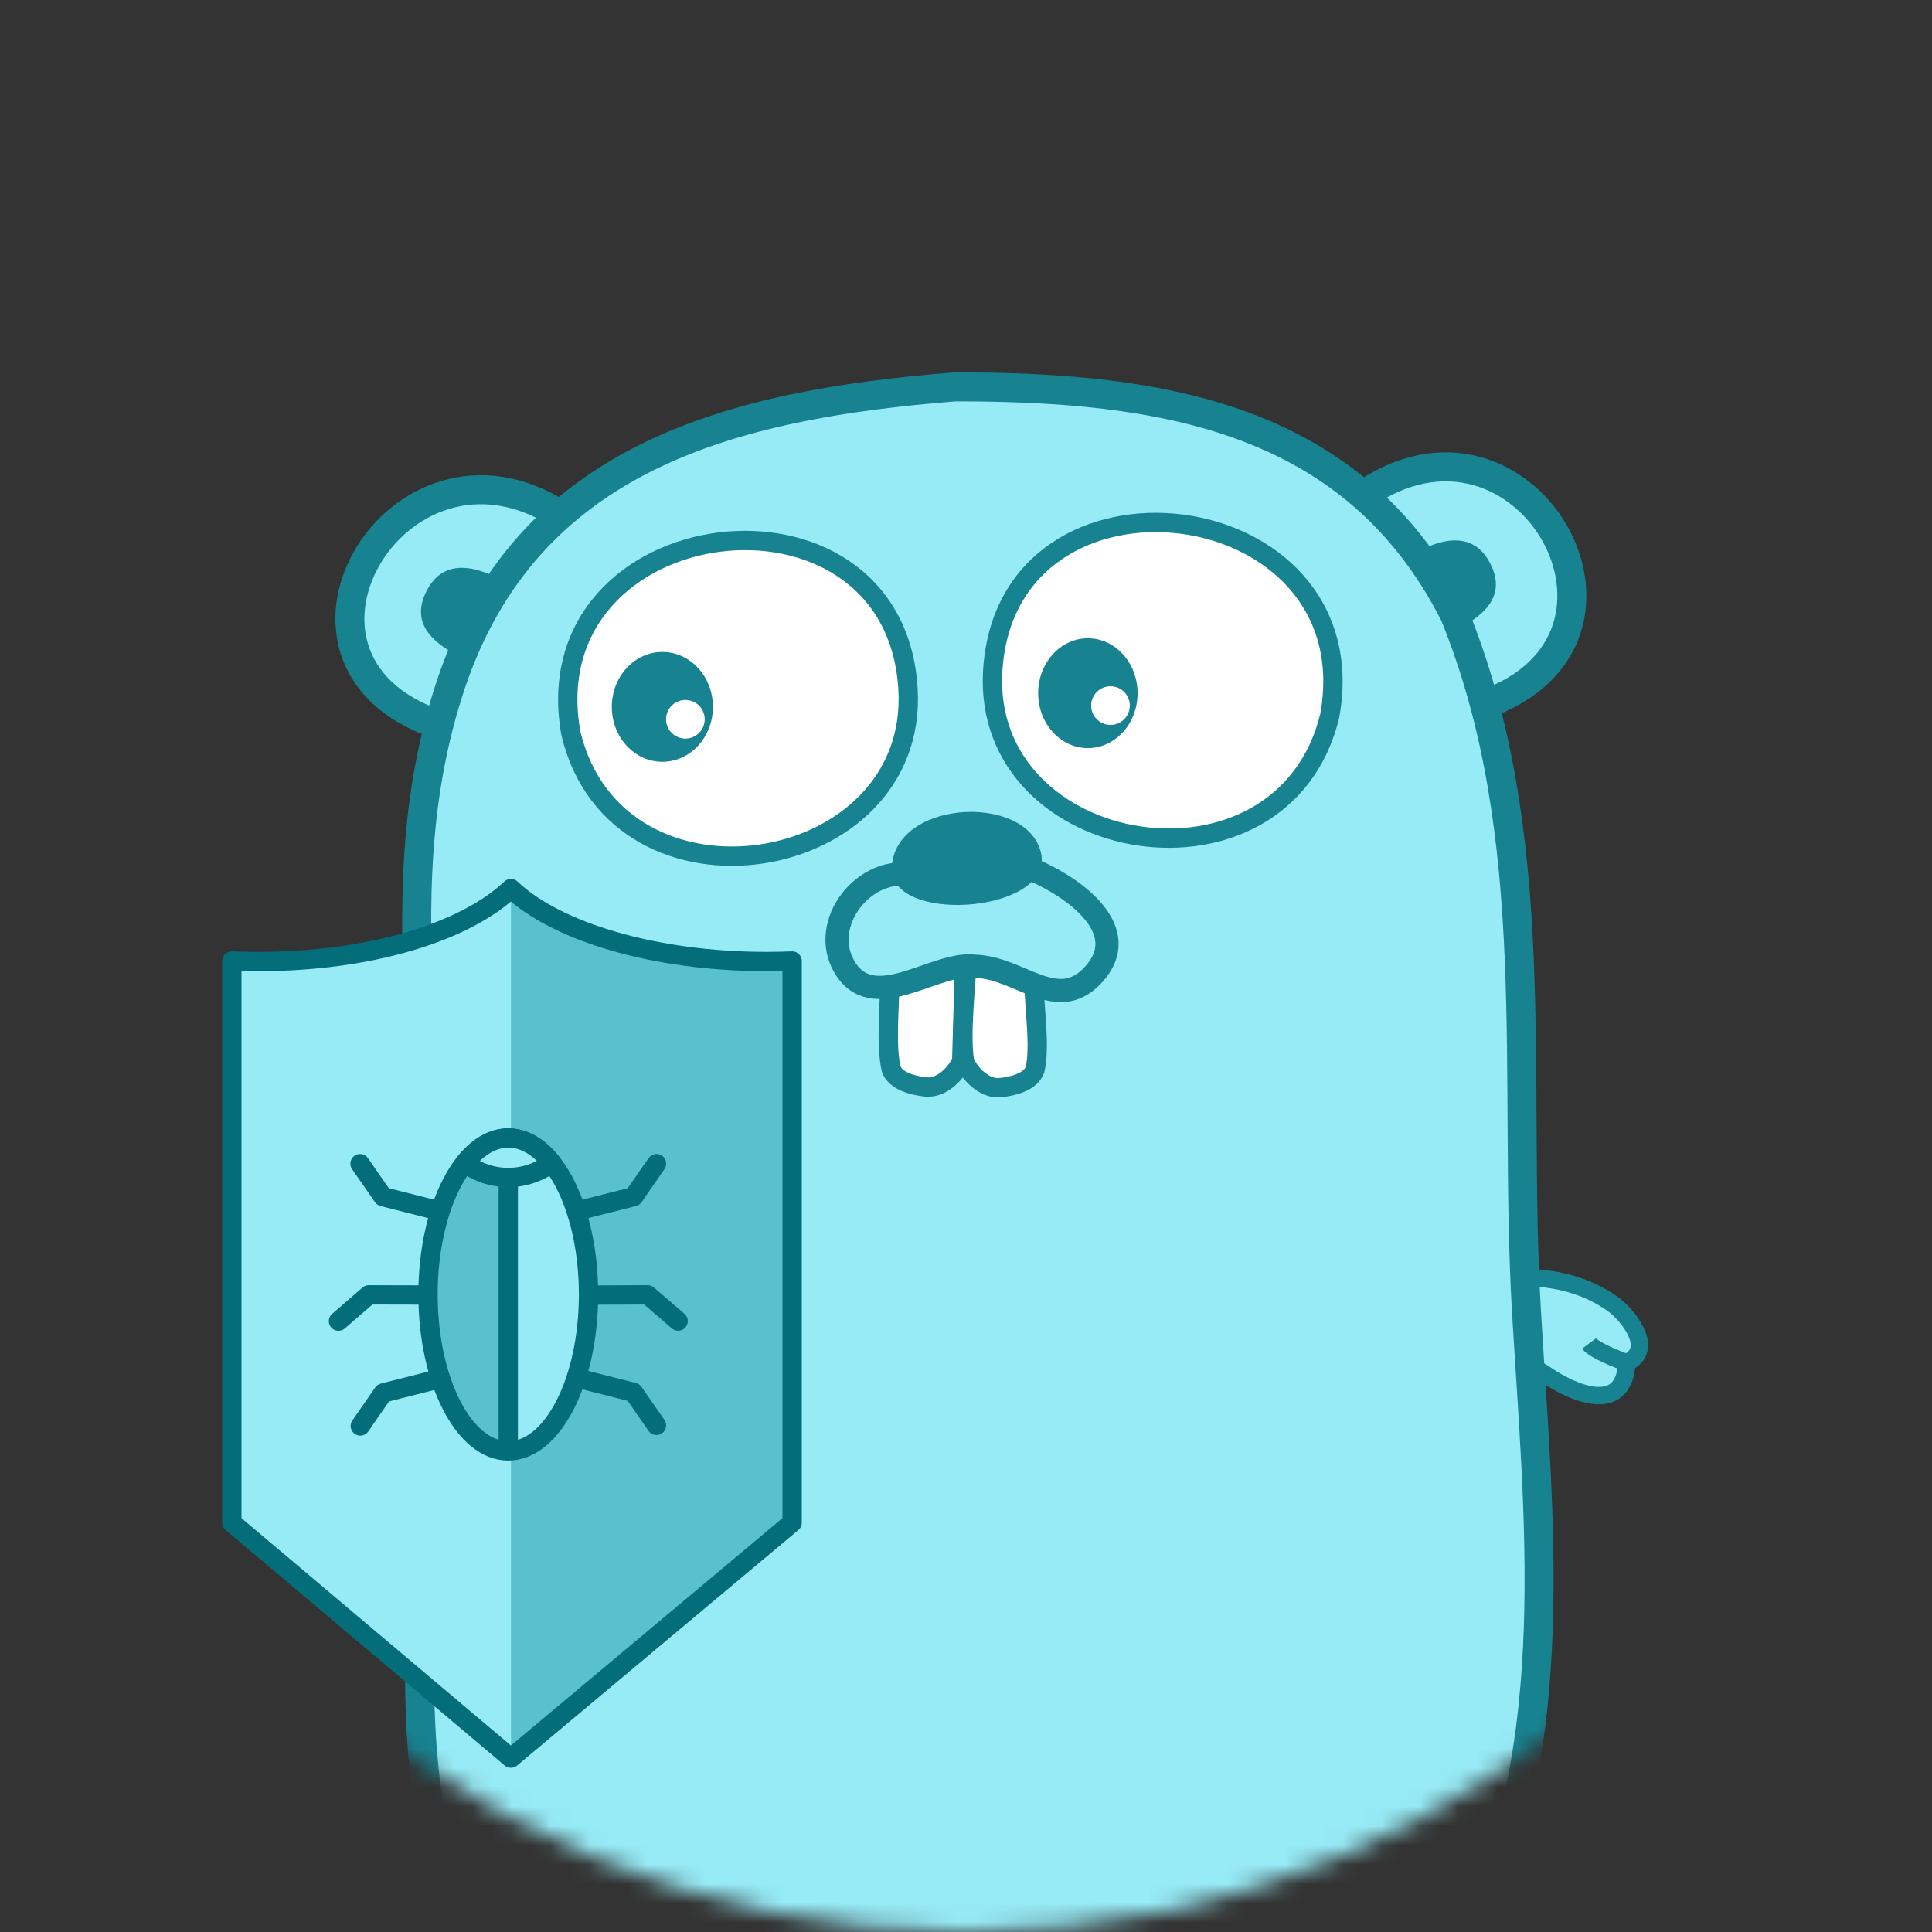 <?xml version="1.0" encoding="UTF-8" standalone="no"?>
<svg
   class="logo-svg"
   height="500"
   viewBox="0 0 500 500"
   version="1.1"
   id="svg78"
   width="500"
   xmlns:xlink="http://www.w3.org/1999/xlink"
   xmlns="http://www.w3.org/2000/svg"
   xmlns:svg="http://www.w3.org/2000/svg">
  <rect x="0" y="0" width="500" height="500" fill="#333333" stroke="none"/>
  <defs
     id="defs82">
    <linearGradient
       id="swatch66"
       gradientTransform="matrix(-1,0,0,1,66.381,-0.932)">
      <stop
         style="stop-color:#ffffff;stop-opacity:1;"
         offset="0"
         id="stop66" />
    </linearGradient>
    <linearGradient
       id="swatch65">
      <stop
         style="stop-color:#97ebf6;stop-opacity:1;"
         offset="0"
         id="stop65" />
    </linearGradient>
    <linearGradient
       id="swatch64"
       gradientTransform="matrix(-1,0,0,1,66.381,-0.932)">
      <stop
         style="stop-color:#178391;stop-opacity:1;"
         offset="0"
         id="stop64" />
    </linearGradient>
    <linearGradient
       id="swatch63">
      <stop
         style="stop-color:#17afc2;stop-opacity:1;"
         offset="0"
         id="stop63" />
    </linearGradient>
    <linearGradient
       id="swatch62">
      <stop
         style="stop-color:#59c1ce;stop-opacity:1;"
         offset="0"
         id="stop62" />
    </linearGradient>
    <linearGradient
       id="swatch61">
      <stop
         style="stop-color:#97ebf6;stop-opacity:1;"
         offset="0"
         id="stop61" />
    </linearGradient>
    <linearGradient
       id="swatch19">
      <stop
         style="stop-color:#036d7a;stop-opacity:1;"
         offset="0"
         id="stop60" />
    </linearGradient>
    <linearGradient
       x1="17.508"
       y1="18.088"
       x2="18.446"
       y2="18.088"
       id="linearGradient59"
       gradientTransform="scale(0.805,1.243)"
       gradientUnits="userSpaceOnUse"
       spreadMethod="pad">
      <stop
         stop-color="#97EBF6"
         offset="0.01"
         id="stop58" />
      <stop
         stop-color="#59C1CE"
         offset="100%"
         id="stop59" />
    </linearGradient>
    <defs
       id="defs8">
      <circle
         id="path-1"
         cx="50"
         cy="50"
         r="50" />
      <linearGradient
         x1="17.508"
         y1="18.088"
         x2="18.446"
         y2="18.088"
         id="linearGradient-3"
         gradientTransform="scale(0.805,1.243)"
         gradientUnits="userSpaceOnUse"
         xlink:href="#linearGradient59"
         spreadMethod="pad">
        <stop
           stop-color="#97EBF6"
           offset="0%"
           id="stop3" />
        <stop
           stop-color="#59C1CE"
           offset="100%"
           id="stop5" />
      </linearGradient>
    </defs>
    <linearGradient
       xlink:href="#swatch19"
       id="linearGradient60"
       x1="0"
       y1="493.245"
       x2="13.51"
       y2="493.245"
       gradientUnits="userSpaceOnUse" />
    <linearGradient
       xlink:href="#swatch61"
       id="linearGradient61"
       x1="13.51"
       y1="493.245"
       x2="27.02"
       y2="493.245"
       gradientUnits="userSpaceOnUse" />
    <linearGradient
       xlink:href="#swatch62"
       id="linearGradient62"
       x1="27.02"
       y1="493.245"
       x2="40.53"
       y2="493.245"
       gradientUnits="userSpaceOnUse" />
    <linearGradient
       xlink:href="#swatch63"
       id="linearGradient63"
       x1="486.49"
       y1="493.245"
       x2="500"
       y2="493.245"
       gradientUnits="userSpaceOnUse" />
    <linearGradient
       xlink:href="#swatch64"
       id="linearGradient64"
       x1="472.98"
       y1="493.245"
       x2="486.49"
       y2="493.245"
       gradientUnits="userSpaceOnUse" />
    <linearGradient
       xlink:href="#swatch65"
       id="linearGradient65"
       x1="459.47"
       y1="493.245"
       x2="472.98"
       y2="493.245"
       gradientUnits="userSpaceOnUse" />
    <linearGradient
       xlink:href="#swatch66"
       id="linearGradient66"
       x1="445.96"
       y1="493.245"
       x2="459.47"
       y2="493.245"
       gradientUnits="userSpaceOnUse" />
  </defs>
  <g
     id="go"
     transform="scale(5)"
     style="display:inline;fill:none;fill-rule:evenodd">
    <g
       id="logo__go__circle"
       fill="#17afc2"
       fill-rule="nonzero"
       style="display:none">
      <circle
         id="a"
         cx="50"
         cy="50"
         r="50"
         style="fill:url(#swatch63);stroke:none" />
    </g>
    <g
       id="g226">
      <g
         id="logo__go__body"
         style="display:inline">
        <mask
           id="mask-2"
           fill="#ffffff">
          <use
             xlink:href="#path-1"
             id="use12"
             x="0"
             y="0"
             width="100%"
             height="100%" />
        </mask>
        <g
           id="g48"
           mask="url(#mask-2)">
          <g
             id="g338"
             style="display:inline;fill:#97ebf6;fill-opacity:1;fill-rule:evenodd;stroke:#178391;stroke-width:6.321;stroke-dasharray:none;stroke-opacity:1"
             transform="matrix(0.158,0,0,0.158,16.003,19.959)">
            <path
               fill="none"
               stroke="#000000"
               stroke-width="6"
               stroke-linecap="round"
               stroke-linejoin="round"
               stroke-miterlimit="10"
               d="m 55.17,564.844 c -9.854,17.521 15.9,31.951 29.25,19.801 10.908,-9.928 19.518,-18.348 38.256,-21.098 -14.35,-5.906 -27,-13.281 -37.752,-21.871 -13.117,5.129 -23.736,12.47 -29.754,23.168 z"
               id="path6"
               style="display:inline;fill:url(#swatch65);fill-opacity:1;stroke:url(#swatch64);stroke-width:6.321;stroke-dasharray:none;stroke-opacity:1" />
            <path
               fill="none"
               stroke="#000000"
               stroke-width="6"
               stroke-linecap="round"
               stroke-linejoin="round"
               stroke-miterlimit="10"
               d="m 60.871,584.57 c 0.9,-4.951 3.6,-13.275 11.7,-20.476"
               id="path14"
               style="fill:url(#swatch65);fill-opacity:1;stroke:url(#swatch64);stroke-width:6.321;stroke-dasharray:none;stroke-opacity:1" />
          </g>
          <g
             id="g342"
             transform="matrix(0.158,0,0,0.158,16.003,19.959)"
             style="display:inline;fill:#97ebf6;fill-opacity:1;fill-rule:evenodd;stroke:#178391;stroke-width:6.321;stroke-dasharray:none;stroke-opacity:1">
            <path
               fill="none"
               stroke="#000000"
               stroke-width="6"
               stroke-linecap="round"
               stroke-linejoin="round"
               stroke-miterlimit="10"
               d="m 353.745,579.846 c 11.037,14.283 38.46,1.312 30.443,-17.121 -5.267,-12.111 -15.218,-22.156 -27.677,-28.195 -8.158,7.618 -17.849,14.689 -29.308,20.867 12.68,6.005 18.893,14.549 26.542,24.449 z"
               id="path8"
               style="fill:url(#swatch65);fill-opacity:1;stroke:url(#swatch64);stroke-width:6.321;stroke-dasharray:none;stroke-opacity:1" />
            <path
               fill="none"
               stroke="#000000"
               stroke-width="6"
               stroke-linecap="round"
               stroke-linejoin="round"
               stroke-miterlimit="10"
               d="m 376.05,582.961 c -0.026,-5.031 -1.304,-15.266 -8.866,-22.195"
               id="path16-3"
               style="fill:url(#swatch65);fill-opacity:1;stroke:url(#swatch64);stroke-width:6.321;stroke-dasharray:none;stroke-opacity:1" />
          </g>
          <g
             id="g364"
             style="display:inline;fill-rule:nonzero;stroke-width:0.9;stroke-dasharray:none"
             transform="translate(16,20)">
            <path
               d="m 0.818,50.893 c 0.135,2.79 2.91,1.498 4.17,0.627 1.193,-0.828 1.542,-0.14 1.647,-1.773 0.068,-1.074 0.192,-2.147 0.13,-3.225 -1.804,-0.164 -3.768,0.267 -5.248,1.346 -0.762,0.556 -2.192,2.33 -0.7,3.025"
               id="Shape"
               stroke="#178391"
               stroke-width="1.5"
               fill="#97ebf5"
               style="fill:url(#swatch65);stroke:url(#swatch64);stroke-width:0.9;stroke-dasharray:none" />
            <path
               d="m 0.818,50.893 c 0.238,-0.134 1.268,-0.676 1.43,-1"
               id="path16"
               stroke="#178391"
               fill="#c6b198"
               style="fill:none;stroke:url(#swatch64);stroke-width:0.9;stroke-dasharray:none" />
          </g>
          <g
             id="g368"
             style="display:inline;fill-rule:nonzero;stroke-width:0.9;stroke-dasharray:none"
             transform="translate(16,20)">
            <path
               d="m 68.2,50.54 c -0.133,2.788 -2.91,1.497 -4.168,0.626 -1.194,-0.828 -1.543,-0.14 -1.648,-1.773 -0.068,-1.074 -0.192,-2.147 -0.13,-3.225 1.804,-0.164 3.768,0.267 5.248,1.346 0.762,0.556 2.192,2.33 0.7,3.025"
               id="path22"
               stroke="#178391"
               stroke-width="1.5"
               fill="#97ebf5"
               style="fill:url(#swatch65);stroke:url(#swatch64);stroke-width:0.9;stroke-linejoin:round;stroke-dasharray:none" />
            <path
               d="M 68.2,50.54 C 67.797,50.388 66.524,49.904 66.25,49.538"
               id="path24"
               stroke="#178391"
               fill="#c6b198"
               style="display:inline;fill:none;stroke:url(#swatch64);stroke-width:0.9;stroke-linecap:butt;stroke-dasharray:none" />
          </g>
          <g
             id="g2722"
             style="display:inline;fill:#97ebf5;fill-opacity:1;fill-rule:evenodd;stroke-width:1;stroke-dasharray:none"
             transform="translate(16,20)">
            <g
               id="g5169">
              <path
                 d="m 54.51,5.662 c 8.423,-5.934 16.034,7.455 6.246,10.823 z"
                 id="path3289"
                 style="fill:url(#swatch65);fill-opacity:1;stroke:url(#swatch64);stroke-width:1.501;stroke-dasharray:none;stroke-opacity:1" />
              <path
                 d="m 59.538,12.51 c 1.404,-0.745 2.434,-1.757 1.575,-3.386 -0.795,-1.508 -2.272,-1.344 -3.676,-0.6 l 2.1,3.986 z"
                 id="path2729"
                 style="fill:url(#swatch64);fill-opacity:1;stroke:none;stroke-width:1;stroke-dasharray:none" />
            </g>
            <g
               id="g5165">
              <path
                 d="m 7.235,17.676 c -10.64,-3 -2.73,-16.58 5.816,-10.995 L 7.236,17.677 Z"
                 id="path2718"
                 style="display:inline;fill:url(#swatch65);fill-opacity:1;fill-rule:evenodd;stroke:url(#swatch64);stroke-width:1.501;stroke-dasharray:none;stroke-opacity:1" />
              <path
                 d="M 7.68,13.926 C 6.275,13.181 5.245,12.169 6.104,10.541 6.899,9.034 8.376,9.197 9.78,9.941 l -2.1,3.986 z"
                 id="path2720"
                 style="fill:url(#swatch64);fill-opacity:1;stroke:none;stroke-width:1;stroke-dasharray:none" />
            </g>
          </g>
          <path
             d="m 79.011,67.897 c 0.613,10.442 1.97,22.506 -2.86,32.184 -5.08,10.182 -17.775,12.743 -28.235,12.368 -8.215,-0.295 -18.14,-2.983 -22.776,-10.513 -5.44,-8.834 -2.866,-21.968 -2.47,-31.798 0.467,-11.643 -3.145,-23.32 0.668,-34.714 3.956,-11.82 14.624,-14.49 26.105,-15.4 10.653,0 20.64,1.527 25.845,11.794 4.672,11.507 3.01,23.916 3.723,36.079 z"
             id="path26"
             stroke="#178391"
             stroke-width="1.5"
             fill="#97ebf6"
             style="display:inline;fill:url(#swatch65);fill-rule:nonzero;stroke:url(#swatch64)" />
          <g
             id="g959"
             transform="translate(16,20)"
             style="fill-rule:nonzero">
            <path
               d="m 30.057,30.714 c -0.008,1.45 -0.214,3.353 0.069,4.62 0.234,0.627 1.12,0.856 1.802,0.927 0.877,0.091 1.675,-0.848 1.85,-1.383 l 0.149,-5.155 -3.869,0.992 z"
               id="path435"
               style="display:inline;fill:url(#swatch66);fill-opacity:1;fill-rule:evenodd;stroke:url(#swatch64);stroke-linecap:round;stroke-linejoin:round;stroke-opacity:1" />
            <path
               d="m 37.517,30.75 c 0.008,1.45 0.338,3.353 0.055,4.62 -0.234,0.627 -1.12,0.856 -1.802,0.927 C 34.893,36.388 34.095,35.449 33.92,34.914 c -0.207,-1.301 0.042,-3.542 0.14,-5.227 l 3.457,1.064 z"
               id="path985"
               style="display:inline;fill:url(#swatch66);fill-opacity:1;fill-rule:evenodd;stroke:url(#swatch64);stroke-linecap:round;stroke-linejoin:round;stroke-opacity:1" />
          </g>
          <path
             d="m 46.43,45.247 c -2.13,0.182 -3.87,2.72 -2.762,4.728 1.465,2.66 4.736,-0.235 6.773,0.036 2.345,0.05 4.266,2.488 6.15,0.442 2.093,-2.275 -0.903,-4.492 -3.244,-5.482 l -6.917,0.277 z"
             id="path42"
             stroke="#178391"
             stroke-width="1.2"
             fill="#97ebf5"
             style="display:inline;fill:url(#swatch65);fill-rule:nonzero;stroke:url(#swatch64);stroke-width:1.2;stroke-dasharray:none" />
          <path
             d="m 46.16,45.136 c -0.156,-3.698 6.873,-4.16 7.703,-1.065 0.828,3.09 -7.356,3.807 -7.702,1.066 -0.275,-2.19 0,0 0,0 z"
             id="path44"
             fill="#168391"
             style="display:inline;fill:url(#swatch64);fill-rule:nonzero;stroke:none" />
          <g
             id="g954"
             style="display:inline;fill:none;fill-rule:nonzero"
             transform="translate(16,20)">
            <path
               d="M 30.998,15.655 C 30.298,3.99 11.453,6.293 13.551,17.97 15.957,27.942 31.582,25.395 30.998,15.655 Z"
               id="path1902"
               style="display:inline;fill:url(#swatch66);fill-opacity:1;fill-rule:evenodd;stroke:url(#swatch64);stroke-linecap:round;stroke-linejoin:round;stroke-opacity:1" />
            <g
               id="g326"
               style="display:inline;fill:none;fill-rule:nonzero">
              <ellipse
                 id="Oval"
                 fill="#178391"
                 cx="18.284"
                 cy="16.588"
                 rx="2.617"
                 ry="2.843"
                 style="display:inline;fill:url(#swatch64);stroke:none" />
              <circle
                 id="ellipse31"
                 fill="#ffffff"
                 cx="19.475"
                 cy="17.23"
                 r="1"
                 style="display:inline;fill:url(#swatch66);stroke:none" />
            </g>
            <path
               d="m 35.383,14.723 c 0.7,-11.665 19.545,-9.362 17.447,2.315 C 50.424,27.01 34.799,24.463 35.383,14.723 Z"
               id="path1"
               style="display:inline;fill:url(#swatch66);fill-opacity:1;fill-rule:evenodd;stroke:url(#swatch64);stroke-linecap:round;stroke-linejoin:round;stroke-opacity:1" />
            <g
               id="g319"
               style="display:inline;fill:none;fill-rule:nonzero">
              <ellipse
                 id="ellipse34"
                 fill="#178391"
                 cx="40.308"
                 cy="15.88"
                 rx="2.573"
                 ry="2.843"
                 style="fill:url(#swatch64);stroke:none" />
              <circle
                 id="ellipse36"
                 fill="#ffffff"
                 cx="41.478"
                 cy="16.522"
                 r="1"
                 style="fill:url(#swatch66);stroke:none" />
            </g>
          </g>
        </g>
      </g>
      <g
         id="logo__go__shield"
         transform="translate(12,46)"
         stroke="#036d7a"
         style="display:inline">
        <path
           d="m 29,3.742 v 29.07 L 14.444,45 0,32.811 V 3.74 c 0.452,0.019 0.91,0.029 1.374,0.029 5.806,0 10.732,-1.547 13.07,-3.776 C 16.78,2.221 21.876,3.769 27.682,3.769 c 0.444,0 0.884,-0.01 1.318,-0.027 z"
           id="path12"
           fill="url(#linearGradient-3)"
           stroke-linecap="square"
           style="display:none;fill:url(#linearGradient-3);fill-rule:evenodd" />
        <g
           id="g12"
           style="display:inline">
          <path
             d="m 29,3.742 v 29.07 L 14.444,45 V -0.007 C 16.78,2.221 21.876,3.769 27.682,3.769 c 0.444,0 0.884,-0.01 1.318,-0.027 z"
             id="path11"
             fill="url(#linearGradient-3)"
             stroke-linecap="square"
             style="display:inline;fill:url(#swatch62);fill-opacity:1;fill-rule:evenodd;stroke:none" />
          <path
             d="M 14.444,45 0,32.811 V 3.74 c 0.452,0.019 0.91,0.029 1.374,0.029 5.806,0 10.732,-1.547 13.07,-3.776 z"
             id="path9"
             fill="url(#linearGradient-3)"
             stroke-linecap="square"
             style="display:inline;fill:url(#swatch61);fill-opacity:1;fill-rule:evenodd;stroke:none" />
          <path
             d="m 29,3.742 v 29.07 L 14.444,45 0,32.811 V 3.74 c 0.452,0.019 0.91,0.029 1.374,0.029 5.806,0 10.732,-1.547 13.07,-3.776 C 16.78,2.221 21.876,3.769 27.682,3.769 c 0.444,0 0.884,-0.01 1.318,-0.027 z"
             id="Combined-Shape"
             fill="url(#linearGradient-3)"
             stroke-linecap="square"
             style="display:inline;fill:none;fill-rule:evenodd;stroke:url(#swatch19);stroke-linecap:round;stroke-linejoin:round" />
        </g>
        <g
           id="bug"
           transform="translate(6,13)"
           style="display:inline">
          <g
             id="g1"
             style="display:inline;stroke-linecap:round;stroke-linejoin:round">
            <g
               id="g7"
               transform="matrix(-1,0,0,1,16.603,0)"
               style="stroke-linecap:round;stroke-linejoin:round">
              <path
                 id="path10"
                 stroke-linecap="square"
                 d="m 4.78,12.316 -2.97,0.753 -1.184,1.708"
                 style="display:inline;fill:none;fill-rule:evenodd;stroke:url(#swatch19);stroke-linecap:round;stroke-linejoin:round" />
              <path
                 id="path18"
                 stroke-linecap="square"
                 d="m 12.461,8.034 3.064,-0.013 1.573,1.358"
                 style="display:inline;fill:none;fill-rule:evenodd;stroke:url(#swatch19);stroke-linecap:round;stroke-linejoin:round"
                 transform="matrix(-1,0,0,1,16.603,0)" />
              <path
                 id="path7"
                 stroke-linecap="square"
                 d="m 4.777,3.692 -2.97,-0.753 -1.184,-1.708"
                 style="fill:none;stroke:url(#swatch19);stroke-linecap:round;stroke-linejoin:round" />
            </g>
            <g
               id="g3"
               style="stroke-linecap:round;stroke-linejoin:round">
              <path
                 id="path17"
                 stroke-linecap="square"
                 d="m 4.803,12.347 -2.97,0.753 -1.184,1.708"
                 style="display:inline;fill:none;fill-rule:evenodd;stroke:url(#swatch19);stroke-linecap:round;stroke-linejoin:round" />
              <path
                 id="path19"
                 stroke-linecap="square"
                 d="m 12.448,8.029 3.064,-0.008 1.571,1.361"
                 style="display:inline;fill:none;fill-rule:evenodd;stroke:url(#swatch19);stroke-linecap:round;stroke-linejoin:round"
                 transform="matrix(-1,0,0,1,16.603,0)" />
              <path
                 id="path60"
                 stroke-linecap="square"
                 d="m 4.79,3.692 -2.97,-0.753 -1.184,-1.708"
                 style="fill:none;stroke:url(#swatch19);stroke-linecap:round;stroke-linejoin:round" />
            </g>
          </g>
          <path
             d="M 10.556,1.19 C 9.973,1.633 9.188,1.947 8.308,1.947 V 16.099 A 4.154,8.099 0 0 0 12.462,8 4.154,8.099 0 0 0 10.556,1.19 Z"
             style="display:inline;fill:url(#swatch61);fill-opacity:1;fill-rule:evenodd;stroke:none"
             id="path15" />
          <path
             d="M 8.308,16.099 V 1.947 c -0.875,0 -1.659,-0.309 -2.24,-0.749 A 4.154,8.099 0 0 0 4.154,8 4.154,8.099 0 0 0 8.308,16.099 Z"
             style="display:inline;fill:url(#swatch62);fill-opacity:1;fill-rule:evenodd;stroke:none"
             id="path13" />
          <ellipse
             id="Oval-2"
             cx="8.308"
             cy="8"
             rx="4.154"
             ry="8.099"
             style="display:inline;fill:none;fill-rule:evenodd;stroke:url(#swatch19)" />
          <path
             d="m 8.308,1.947 -4e-7,14.152"
             id="Line-6"
             stroke-linecap="square"
             style="display:inline;fill:none;stroke:url(#swatch19);stroke-linecap:butt" />
          <path
             d="M 8.308,-0.099 A 4.154,8.099 0 0 0 6.068,1.198 c 0.581,0.44 1.365,0.749 2.24,0.749 0.88,0 1.665,-0.314 2.248,-0.757 A 4.154,8.099 0 0 0 8.308,-0.099 Z"
             style="display:inline;fill:url(#swatch61);fill-opacity:1;stroke:url(#swatch19);stroke-linecap:round;stroke-linejoin:round"
             id="path2" />
        </g>
      </g>
    </g>
  </g>
  <g
     id="g2"
     style="display:none;fill:#17afc2;fill-opacity:1;fill-rule:evenodd">
    <rect
       style="fill:url(#linearGradient63);fill-opacity:1;stroke:none;stroke-width:4.603;stroke-linecap:round;stroke-linejoin:miter;paint-order:markers fill stroke"
       id="rect2"
       width="13.51"
       height="13.51"
       x="486.49"
       y="486.49" />
    <rect
       style="fill:url(#linearGradient64);fill-opacity:1;fill-rule:evenodd;stroke:none;stroke-width:4.603;stroke-linecap:round;stroke-linejoin:miter;paint-order:markers fill stroke"
       id="rect2-3"
       width="13.51"
       height="13.51"
       x="472.98"
       y="486.49" />
    <rect
       style="fill:url(#linearGradient65);fill-opacity:1;fill-rule:evenodd;stroke:none;stroke-width:4.603;stroke-linecap:round;stroke-linejoin:miter;paint-order:markers fill stroke"
       id="rect2-3-2"
       width="13.51"
       height="13.51"
       x="459.47"
       y="486.49" />
    <rect
       style="display:inline;fill:url(#linearGradient66);fill-opacity:1;fill-rule:evenodd;stroke:none;stroke-width:4.603;stroke-linecap:round;stroke-linejoin:miter;paint-order:markers fill stroke"
       id="rect19"
       width="13.51"
       height="13.51"
       x="445.96"
       y="486.49" />
    <rect
       style="fill:url(#linearGradient62);fill-opacity:1;fill-rule:evenodd;stroke:none;stroke-width:4.603;stroke-linecap:round;stroke-linejoin:miter;paint-order:markers fill stroke"
       id="rect2-1"
       width="13.51"
       height="13.51"
       x="27.02"
       y="486.49" />
    <rect
       style="fill:url(#linearGradient61);fill-opacity:1;fill-rule:evenodd;stroke:none;stroke-width:4.603;stroke-linecap:round;stroke-linejoin:miter;paint-order:markers fill stroke"
       id="rect2-1-7"
       width="13.51"
       height="13.51"
       x="13.51"
       y="486.49" />
    <rect
       style="display:inline;fill:url(#linearGradient60);fill-opacity:1;fill-rule:evenodd;stroke:none;stroke-width:4.603;stroke-linecap:round;stroke-linejoin:miter;paint-order:markers fill stroke"
       id="rect2-1-7-9"
       width="13.51"
       height="13.51"
       x="0"
       y="486.49" />
  </g>
</svg>

